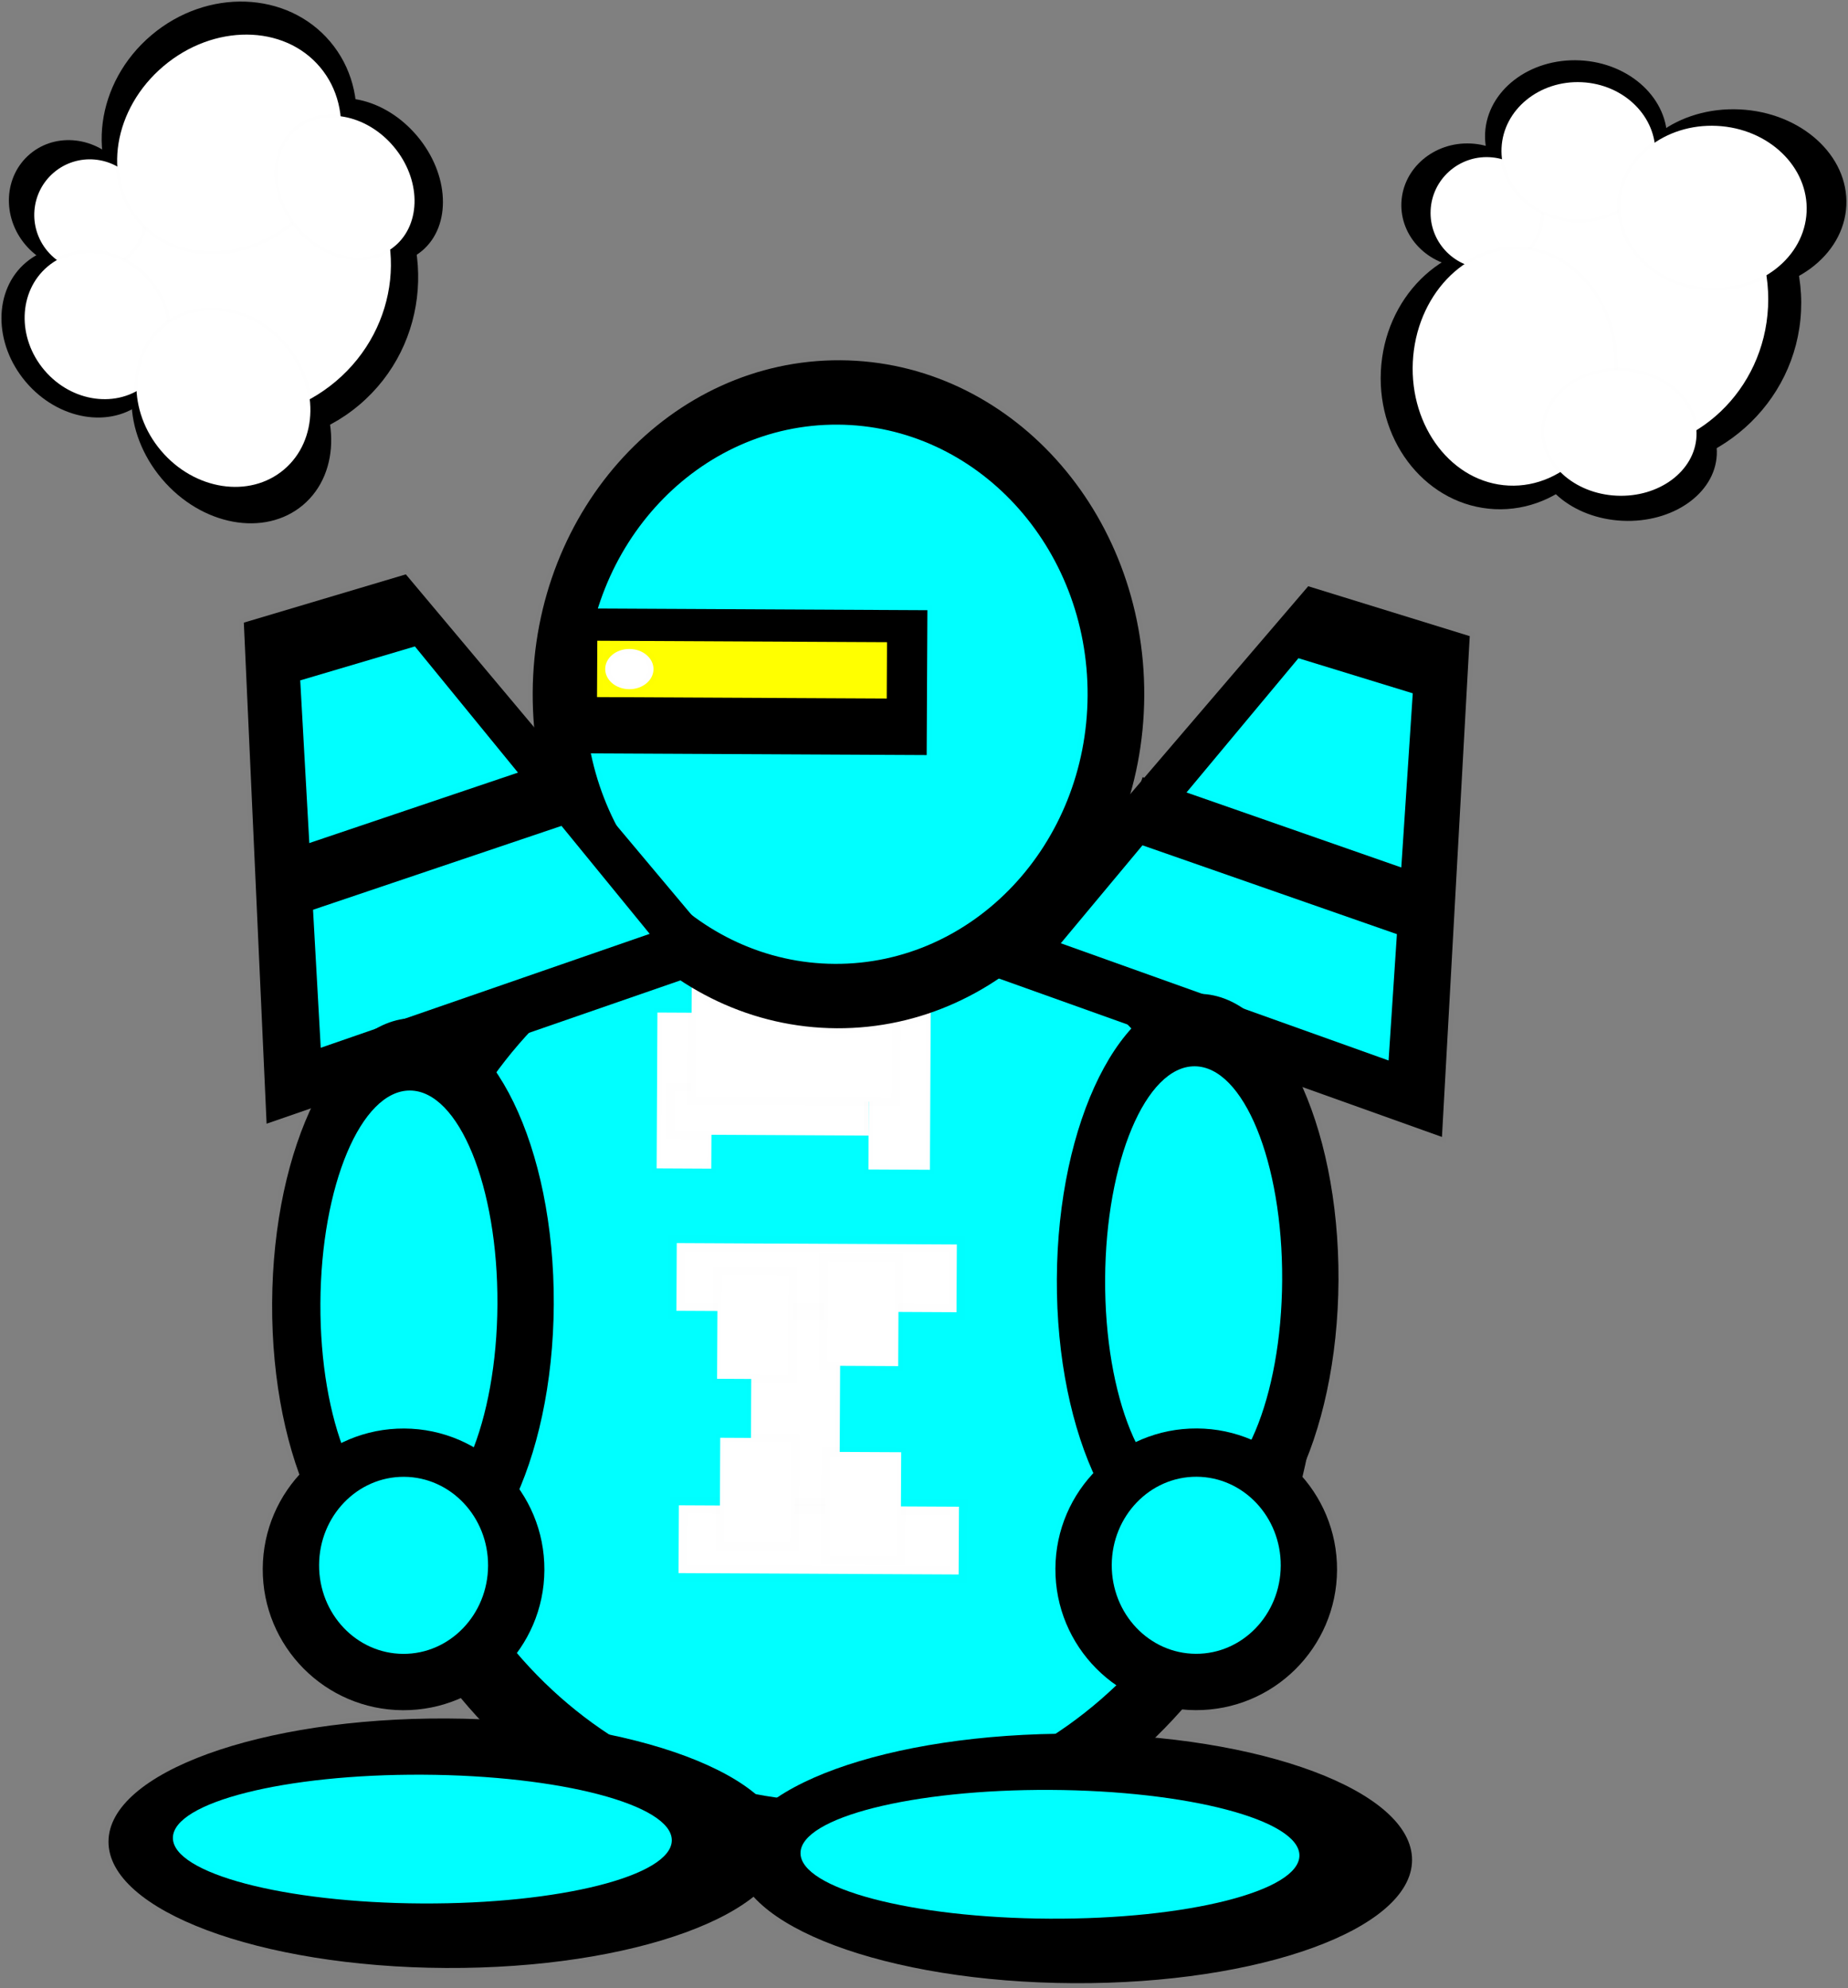 <?xml version="1.0" encoding="UTF-8" standalone="no"?>
<!-- Created with Inkscape (http://www.inkscape.org/) -->
<svg
    xmlns:inkscape="http://www.inkscape.org/namespaces/inkscape"
    xmlns:rdf="http://www.w3.org/1999/02/22-rdf-syntax-ns#"
    xmlns="http://www.w3.org/2000/svg"
    xmlns:cc="http://creativecommons.org/ns#"
    xmlns:dc="http://purl.org/dc/elements/1.1/"
    xmlns:sodipodi="http://sodipodi.sourceforge.net/DTD/sodipodi-0.dtd"
    xmlns:svg="http://www.w3.org/2000/svg"
    xmlns:ns1="http://sozi.baierouge.fr"
    xmlns:xlink="http://www.w3.org/1999/xlink"
    id="svg2"
    sodipodi:docname="icebot.svg"
    viewBox="0 0 656.14 705.83"
    version="1.1"
    inkscape:version="0.48.1 r9760"
  >
  <rect x="0" y="0" width="656.14" height="705.83" fill="#808080" stroke="none"/>
  <sodipodi:namedview
      id="base"
      bordercolor="#666666"
      inkscape:pageshadow="2"
      inkscape:window-y="27"
      fit-margin-left="0"
      pagecolor="#ffffff"
      inkscape:window-height="688"
      inkscape:window-maximized="1"
      inkscape:zoom="0.35"
      inkscape:window-x="0"
      showgrid="false"
      borderopacity="1.0"
      inkscape:current-layer="layer1"
      inkscape:cx="760.91531"
      inkscape:cy="332.05975"
      fit-margin-top="0"
      fit-margin-right="0"
      fit-margin-bottom="0"
      inkscape:window-width="1022"
      inkscape:pageopacity="0.0"
      inkscape:document-units="px"
  />
  <g
      id="layer1"
      inkscape:label="Layer 1"
      inkscape:groupmode="layer"
      transform="translate(385.92 -158.59)"
    >
    <g
        id="g3526"
        transform="matrix(1 .005 -.005 1 2.38 .28)"
      >
      <g
          id="g3299"
          transform="matrix(.849 0 0 .842 308.6 130.42)"
        >
        <path
            id="path3106"
            sodipodi:rx="205.71428"
            sodipodi:ry="224.28572"
            style="stroke-opacity:.004;color:#000000;stroke:#000000;stroke-width:3.6;fill:#000000"
            sodipodi:type="arc"
            d="m-265.71 599.51c0 123.87-92.101 224.29-205.71 224.29s-205.71-100.42-205.71-224.29 92.101-224.29 205.71-224.29 205.71 100.42 205.71 224.29z"
            sodipodi:cy="599.50507"
            sodipodi:cx="-471.42856"
        />
        <path
            id="path3108"
            sodipodi:rx="175.71428"
            sodipodi:ry="181.42857"
            style="stroke-opacity:.004;color:#000000;stroke:#000000;stroke-width:3.6;fill:#00ffff"
            sodipodi:type="arc"
            d="m-291.43 593.79c0 100.2-78.67 181.43-175.71 181.43-97.044 0-175.71-81.228-175.71-181.43s78.67-181.43 175.71-181.43c97.044 0 175.71 81.228 175.71 181.43z"
            transform="matrix(1.012 0 0 1.05 3.602 -20.842)"
            sodipodi:cy="593.79077"
            sodipodi:cx="-467.14285"
        />
        <rect
            id="rect3239"
            style="stroke-opacity:.004;color:#000000;stroke:#000000;stroke-width:3.6;fill:#ffffff"
            height="88.571"
            width="37.143"
            y="580.93"
            x="-502.86"
        />
        <g
            id="g3259"
          >
          <rect
              id="rect3235"
              style="stroke-opacity:.004;color:#000000;stroke:#000000;stroke-width:6.95;fill:#ffffff"
              height="28.571"
              width="117.13"
              y="558.08"
              x="-534.29"
          />
          <rect
              id="rect3237"
              style="stroke-opacity:.004;color:#000000;stroke:#000000;stroke-width:3.6;fill:#ffffff"
              height="45.714"
              width="31.429"
              y="569.51"
              x="-517.14"
          />
          <rect
              id="rect3237-4"
              style="stroke-opacity:.004;color:#000000;stroke:#000000;stroke-width:3.6;fill:#ffffff"
              height="45.714"
              width="31.429"
              y="563.79"
              x="-472.86"
          />
        </g
        >
        <g
            id="g3259-9"
            transform="matrix(1 0 0 -1 1.436 1255.3)"
          >
          <rect
              id="rect3235-2"
              style="stroke-opacity:.004;color:#000000;stroke:#000000;stroke-width:6.95;fill:#ffffff"
              height="28.571"
              width="117.13"
              y="558.08"
              x="-534.29"
          />
          <rect
              id="rect3237-0"
              style="stroke-opacity:.004;color:#000000;stroke:#000000;stroke-width:3.6;fill:#ffffff"
              height="45.714"
              width="31.429"
              y="569.51"
              x="-517.14"
          />
          <rect
              id="rect3237-4-6"
              style="stroke-opacity:.004;color:#000000;stroke:#000000;stroke-width:3.6;fill:#ffffff"
              height="45.714"
              width="31.429"
              y="563.79"
              x="-472.86"
          />
        </g
        >
        <rect
            id="rect3291"
            style="stroke-opacity:.004;color:#000000;stroke:#000000;stroke-width:3.6;fill:#ffffff"
            height="65.714"
            width="22.857"
            y="460.93"
            x="-542.86"
        />
        <rect
            id="rect3293"
            style="stroke-opacity:.004;color:#000000;stroke:#000000;stroke-width:3.6;fill:#ffffff"
            height="20"
            width="82.857"
            y="492.36"
            x="-537.14"
        />
        <rect
            id="rect3295"
            style="stroke-opacity:.004;color:#000000;stroke:#000000;stroke-width:3.6;fill:#ffffff"
            height="74.286"
            width="25.714"
            y="452.36"
            x="-454.29"
        />
        <rect
            id="rect3297"
            style="stroke-opacity:.004;color:#000000;stroke:#000000;stroke-width:3.6;fill:#ffffff"
            height="48.571"
            width="85.714"
            y="449.51"
            x="-528.57"
        />
      </g
      >
      <g
          id="g3316"
          transform="translate(-391.43 -97.143)"
        >
        <path
            id="path2985"
            sodipodi:rx="108.57143"
            sodipodi:ry="118.57143"
            style="stroke-opacity:.004;color:#000000;stroke:#000000;stroke-width:3.6;fill:#000000"
            sodipodi:type="arc"
            d="m411.43 502.36c0 65.485-48.609 118.57-108.57 118.57-59.962 0-108.57-53.086-108.57-118.57 0-65.485 48.609-118.57 108.57-118.57 59.962 0 108.57 53.086 108.57 118.57z"
            sodipodi:cy="502.36218"
            sodipodi:cx="302.85715"
        />
        <path
            id="path2987"
            sodipodi:rx="84.285713"
            sodipodi:ry="95.714287"
            style="stroke-opacity:.004;color:#000000;stroke:#000000;stroke-width:3.6;fill:#00ffff"
            sodipodi:type="arc"
            d="m391.43 502.36c0 52.862-37.736 95.714-84.286 95.714s-84.286-42.853-84.286-95.714c0-52.862 37.736-95.714 84.286-95.714s84.286 42.853 84.286 95.714z"
            transform="matrix(1.059 0 0 1 -23.21 0)"
            sodipodi:cy="502.36218"
            sodipodi:cx="307.14285"
        />
        <rect
            id="rect2989"
            style="stroke-opacity:.004;color:#000000;stroke:#000000;stroke-width:3.6;fill:#000000"
            height="51.429"
            width="128.57"
            y="472.36"
            x="205.71"
        />
        <rect
            id="rect2991"
            style="stroke-opacity:.004;color:#000000;stroke:#000000;stroke-width:3.6;fill:#ffff00"
            height="20"
            width="102.86"
            y="483.79"
            x="217.14"
        />
        <g
            id="g3014"
            transform="matrix(.861 -.303 .3 .869 167.68 27.064)"
          >
          <path
              id="rect2993"
              d="m-240 435.22 65.714 2.857 71.429 182.86h-191.43z"
              sodipodi:nodetypes="ccccc"
              style="stroke-opacity:.004;color:#000000;stroke:#000000;stroke-width:3.6;fill:#000000"
              inkscape:connector-curvature="0"
          />
          <path
              id="rect2993-2"
              d="m-226.45 463.42 46.485 2.102 50.527 134.55h-135.41z"
              sodipodi:nodetypes="ccccc"
              style="stroke-opacity:.004;color:#000000;stroke:#000000;stroke-width:2.597;fill:#00ffff"
              inkscape:connector-curvature="0"
          />
        </g
        >
        <g
            id="g3014-5"
            transform="matrix(-.861 -.303 -.3 .869 450.81 29.679)"
          >
          <path
              id="rect2993-4"
              d="m-240 435.22 65.714 2.857 71.429 182.86h-191.43z"
              sodipodi:nodetypes="ccccc"
              style="stroke-opacity:.004;color:#000000;stroke:#000000;stroke-width:3.6;fill:#000000"
              inkscape:connector-curvature="0"
          />
          <path
              id="rect2993-2-7"
              d="m-226.45 463.42 46.485 2.102 50.527 134.55h-135.41z"
              sodipodi:nodetypes="ccccc"
              style="stroke-opacity:.004;color:#000000;stroke:#000000;stroke-width:2.597;fill:#00ffff"
              inkscape:connector-curvature="0"
          />
        </g
        >
        <g
            id="g3046"
            transform="translate(342.86 -5.714)"
          >
          <path
              id="path3042"
              sodipodi:rx="50"
              sodipodi:ry="101.42857"
              style="stroke-opacity:.004;color:#000000;stroke:#000000;stroke-width:3.6;fill:#000000"
              sodipodi:type="arc"
              d="m-140 725.22c0 56.017-22.386 101.43-50 101.43s-50-45.411-50-101.43c0-56.017 22.386-101.43 50-101.43s50 45.411 50 101.43z"
              sodipodi:cy="725.2193"
              sodipodi:cx="-190"
          />
          <path
              id="path3044"
              sodipodi:rx="31.428572"
              sodipodi:ry="75.714287"
              style="stroke-opacity:.004;color:#000000;stroke:#000000;stroke-width:3.6;fill:#00ffff"
              sodipodi:type="arc"
              d="m-171.43 708.08c0 41.816-14.071 75.714-31.429 75.714s-31.429-33.898-31.429-75.714 14.071-75.714 31.429-75.714 31.429 33.898 31.429 75.714z"
              transform="translate(11.429 17.143)"
              sodipodi:cy="708.07648"
              sodipodi:cx="-202.85715"
          />
        </g
        >
        <g
            id="g3046-4"
            transform="translate(621.43 -15.714)"
          >
          <path
              id="path3042-4"
              sodipodi:rx="50"
              sodipodi:ry="101.42857"
              style="stroke-opacity:.004;color:#000000;stroke:#000000;stroke-width:3.6;fill:#000000"
              sodipodi:type="arc"
              d="m-140 725.22c0 56.017-22.386 101.43-50 101.43s-50-45.411-50-101.43c0-56.017 22.386-101.43 50-101.43s50 45.411 50 101.43z"
              sodipodi:cy="725.2193"
              sodipodi:cx="-190"
          />
          <path
              id="path3044-3"
              sodipodi:rx="31.428572"
              sodipodi:ry="75.714287"
              style="stroke-opacity:.004;color:#000000;stroke:#000000;stroke-width:3.6;fill:#00ffff"
              sodipodi:type="arc"
              d="m-171.43 708.08c0 41.816-14.071 75.714-31.429 75.714s-31.429-33.898-31.429-75.714 14.071-75.714 31.429-75.714 31.429 33.898 31.429 75.714z"
              transform="translate(11.429 17.143)"
              sodipodi:cy="708.07648"
              sodipodi:cx="-202.85715"
          />
        </g
        >
        <g
            id="g3078"
          >
          <path
              id="path3074"
              sodipodi:rx="50"
              sodipodi:ry="50"
              style="stroke-opacity:.004;color:#000000;stroke:#000000;stroke-width:3.6;fill:#000000"
              sodipodi:type="arc"
              d="m200 813.79c0 27.614-22.386 50-50 50s-50-22.386-50-50 22.386-50 50-50 50 22.386 50 50z"
              sodipodi:cy="813.79077"
              sodipodi:cx="150"
          />
          <path
              id="path3076"
              sodipodi:rx="30"
              sodipodi:ry="31.428572"
              style="stroke-opacity:.004;color:#000000;stroke:#000000;stroke-width:3.6;fill:#00ffff"
              sodipodi:type="arc"
              d="m180 812.36c0 17.358-13.431 31.429-30 31.429s-30-14.071-30-31.429 13.431-31.429 30-31.429 30 14.071 30 31.429z"
              sodipodi:cy="812.36218"
              sodipodi:cx="150"
          />
        </g
        >
        <g
            id="g3078-0"
            transform="translate(281.43 -1.429)"
          >
          <path
              id="path3074-7"
              sodipodi:rx="50"
              sodipodi:ry="50"
              style="stroke-opacity:.004;color:#000000;stroke:#000000;stroke-width:3.6;fill:#000000"
              sodipodi:type="arc"
              d="m200 813.79c0 27.614-22.386 50-50 50s-50-22.386-50-50 22.386-50 50-50 50 22.386 50 50z"
              sodipodi:cy="813.79077"
              sodipodi:cx="150"
          />
          <path
              id="path3076-8"
              sodipodi:rx="30"
              sodipodi:ry="31.428572"
              style="stroke-opacity:.004;color:#000000;stroke:#000000;stroke-width:3.6;fill:#00ffff"
              sodipodi:type="arc"
              d="m180 812.36c0 17.358-13.431 31.429-30 31.429s-30-14.071-30-31.429 13.431-31.429 30-31.429 30 14.071 30 31.429z"
              sodipodi:cy="812.36218"
              sodipodi:cx="150"
          />
        </g
        >
      </g
      >
      <g
          id="g3344"
        >
        <path
            id="path3340"
            sodipodi:rx="120"
            sodipodi:ry="44.285713"
            style="stroke-opacity:.004;color:#000000;stroke:#000000;stroke-width:3.6;fill:#000000"
            sodipodi:type="arc"
            d="m-105.71 813.79c0 24.458-53.726 44.286-120 44.286s-120-19.827-120-44.286c0-24.458 53.726-44.286 120-44.286s120 19.827 120 44.286z"
            sodipodi:cy="813.79077"
            sodipodi:cx="-225.71428"
        />
        <path
            id="path3342"
            sodipodi:rx="88.571426"
            sodipodi:ry="22.857143"
            style="stroke-opacity:.004;color:#000000;stroke:#000000;stroke-width:3.6;fill:#00ffff"
            sodipodi:type="arc"
            d="m-145.71 812.36c0 12.624-39.655 22.857-88.571 22.857-48.917 0-88.571-10.234-88.571-22.857 0-12.624 39.655-22.857 88.571-22.857 48.917 0 88.571 10.233 88.571 22.857z"
            sodipodi:cy="812.36218"
            sodipodi:cx="-234.28572"
        />
      </g
      >
      <g
          id="g3344-8"
          transform="translate(222.86 4.286)"
        >
        <path
            id="path3340-9"
            sodipodi:rx="120"
            sodipodi:ry="44.285713"
            style="stroke-opacity:.004;color:#000000;stroke:#000000;stroke-width:3.6;fill:#000000"
            sodipodi:type="arc"
            d="m-105.71 813.79c0 24.458-53.726 44.286-120 44.286s-120-19.827-120-44.286c0-24.458 53.726-44.286 120-44.286s120 19.827 120 44.286z"
            sodipodi:cy="813.79077"
            sodipodi:cx="-225.71428"
        />
        <path
            id="path3342-2"
            sodipodi:rx="88.571426"
            sodipodi:ry="22.857143"
            style="stroke-opacity:.004;color:#000000;stroke:#000000;stroke-width:3.6;fill:#00ffff"
            sodipodi:type="arc"
            d="m-145.71 812.36c0 12.624-39.655 22.857-88.571 22.857-48.917 0-88.571-10.234-88.571-22.857 0-12.624 39.655-22.857 88.571-22.857 48.917 0 88.571 10.233 88.571 22.857z"
            sodipodi:cy="812.36218"
            sodipodi:cx="-234.28572"
        />
      </g
      >
      <g
          id="g3428"
          transform="matrix(-.468 -.02 .018 -.414 368.99 469.89)"
        >
        <g
            id="g3384"
            transform="matrix(.819 0 0 .827 42.572 118.37)"
          >
          <path
              id="path3372"
              sodipodi:rx="158.57143"
              sodipodi:ry="174.28572"
              style="stroke-opacity:.004;color:#000000;stroke:#000000;stroke-width:3.6;fill:#000000"
              sodipodi:type="arc"
              d="m591.43 432.36c0 96.255-70.995 174.29-158.57 174.29-87.577 0-158.57-78.03-158.57-174.29 0-96.255 70.995-174.29 158.57-174.29 87.577 0 158.57 78.03 158.57 174.29z"
              sodipodi:cy="432.36218"
              sodipodi:cx="432.85715"
          />
          <path
              id="path3374"
              sodipodi:rx="61.42857"
              sodipodi:ry="64.285713"
              style="stroke-opacity:.004;color:#000000;stroke:#000000;stroke-width:3.6;fill:#000000"
              sodipodi:type="arc"
              d="m648.57 525.22c0 35.504-27.502 64.286-61.429 64.286-33.926 0-61.429-28.782-61.429-64.286s27.503-64.286 61.429-64.286 61.429 28.782 61.429 64.286z"
              sodipodi:cy="525.2193"
              sodipodi:cx="587.14288"
          />
          <path
              id="path3376"
              sodipodi:rx="84.285713"
              sodipodi:ry="80"
              style="stroke-opacity:.004;color:#000000;stroke:#000000;stroke-width:3.6;fill:#000000"
              sodipodi:type="arc"
              d="m574.29 600.93c0 44.183-37.736 80-84.286 80s-84.286-35.817-84.286-80 37.736-80 84.286-80 84.286 35.817 84.286 80z"
              sodipodi:cy="600.93359"
              sodipodi:cx="490"
          />
          <path
              id="path3378"
              sodipodi:rx="102.85714"
              sodipodi:ry="94.285713"
              style="stroke-opacity:.004;color:#000000;stroke:#000000;stroke-width:3.6;fill:#000000"
              sodipodi:type="arc"
              d="m442.86 543.79c0 52.073-46.051 94.286-102.86 94.286-56.806 0-102.86-42.213-102.86-94.286s46.051-94.286 102.86-94.286c56.806 0 102.86 42.213 102.86 94.286z"
              sodipodi:cy="543.79077"
              sodipodi:cx="340"
          />
          <path
              id="path3380"
              sodipodi:rx="111.42857"
              sodipodi:ry="137.14285"
              style="stroke-opacity:.004;color:#000000;stroke:#000000;stroke-width:3.6;fill:#000000"
              sodipodi:type="arc"
              d="m660 349.51c0 75.742-49.888 137.14-111.43 137.14-61.54 0-111.43-61.401-111.43-137.14 0-75.742 49.888-137.14 111.43-137.14 61.54 0 111.43 61.401 111.43 137.14z"
              sodipodi:cy="349.50504"
              sodipodi:cx="548.57141"
          />
          <path
              id="path3382"
              sodipodi:rx="84.285713"
              sodipodi:ry="72.85714"
              style="stroke-opacity:.004;color:#000000;stroke:#000000;stroke-width:3.6;fill:#000000"
              sodipodi:type="arc"
              d="m514.29 279.51c0 40.238-37.736 72.857-84.286 72.857s-84.286-32.619-84.286-72.857 37.736-72.857 84.286-72.857 84.286 32.619 84.286 72.857z"
              sodipodi:cy="279.50504"
              sodipodi:cx="430"
          />
        </g
        >
        <g
            id="g3384-6"
            style="fill:#ffffff"
            transform="matrix(.692 0 0 .743 102.53 156.95)"
          >
          <path
              id="path3372-6"
              sodipodi:rx="158.57143"
              sodipodi:ry="174.28572"
              style="stroke-opacity:.004;color:#000000;stroke:#000000;stroke-width:3.6;fill:#ffffff"
              sodipodi:type="arc"
              d="m591.43 432.36c0 96.255-70.995 174.29-158.57 174.29-87.577 0-158.57-78.03-158.57-174.29 0-96.255 70.995-174.29 158.57-174.29 87.577 0 158.57 78.03 158.57 174.29z"
              sodipodi:cy="432.36218"
              sodipodi:cx="432.85715"
          />
          <path
              id="path3374-4"
              sodipodi:rx="61.42857"
              sodipodi:ry="64.285713"
              style="stroke-opacity:.004;color:#000000;stroke:#000000;stroke-width:3.6;fill:#ffffff"
              sodipodi:type="arc"
              d="m648.57 525.22c0 35.504-27.502 64.286-61.429 64.286-33.926 0-61.429-28.782-61.429-64.286s27.503-64.286 61.429-64.286 61.429 28.782 61.429 64.286z"
              sodipodi:cy="525.2193"
              sodipodi:cx="587.14288"
          />
          <path
              id="path3376-9"
              sodipodi:rx="84.285713"
              sodipodi:ry="80"
              style="stroke-opacity:.004;color:#000000;stroke:#000000;stroke-width:3.6;fill:#ffffff"
              sodipodi:type="arc"
              d="m574.29 600.93c0 44.183-37.736 80-84.286 80s-84.286-35.817-84.286-80 37.736-80 84.286-80 84.286 35.817 84.286 80z"
              sodipodi:cy="600.93359"
              sodipodi:cx="490"
          />
          <path
              id="path3378-5"
              sodipodi:rx="102.85714"
              sodipodi:ry="94.285713"
              style="stroke-opacity:.004;color:#000000;stroke:#000000;stroke-width:3.6;fill:#ffffff"
              sodipodi:type="arc"
              d="m442.86 543.79c0 52.073-46.051 94.286-102.86 94.286-56.806 0-102.86-42.213-102.86-94.286s46.051-94.286 102.86-94.286c56.806 0 102.86 42.213 102.86 94.286z"
              sodipodi:cy="543.79077"
              sodipodi:cx="340"
          />
          <path
              id="path3380-0"
              sodipodi:rx="111.42857"
              sodipodi:ry="137.14285"
              style="stroke-opacity:.004;color:#000000;stroke:#000000;stroke-width:3.6;fill:#ffffff"
              sodipodi:type="arc"
              d="m660 349.51c0 75.742-49.888 137.14-111.43 137.14-61.54 0-111.43-61.401-111.43-137.14 0-75.742 49.888-137.14 111.43-137.14 61.54 0 111.43 61.401 111.43 137.14z"
              sodipodi:cy="349.50504"
              sodipodi:cx="548.57141"
          />
          <path
              id="path3382-4"
              sodipodi:rx="84.285713"
              sodipodi:ry="72.85714"
              style="stroke-opacity:.004;color:#000000;stroke:#000000;stroke-width:3.6;fill:#ffffff"
              sodipodi:type="arc"
              d="m514.29 279.51c0 40.238-37.736 72.857-84.286 72.857s-84.286-32.619-84.286-72.857 37.736-72.857 84.286-72.857 84.286 32.619 84.286 72.857z"
              sodipodi:cy="279.50504"
              sodipodi:cx="430"
          />
        </g
        >
      </g
      >
      <g
          id="g3428-8"
          transform="matrix(-.304 -.356 -.315 .269 -28.07 270.45)"
        >
        <g
            id="g3384-7"
            transform="matrix(.819 0 0 .827 42.572 118.37)"
          >
          <path
              id="path3372-1"
              sodipodi:rx="158.57143"
              sodipodi:ry="174.28572"
              style="stroke-opacity:.004;color:#000000;stroke:#000000;stroke-width:3.6;fill:#000000"
              sodipodi:type="arc"
              d="m591.43 432.36c0 96.255-70.995 174.29-158.57 174.29-87.577 0-158.57-78.03-158.57-174.29 0-96.255 70.995-174.29 158.57-174.29 87.577 0 158.57 78.03 158.57 174.29z"
              sodipodi:cy="432.36218"
              sodipodi:cx="432.85715"
          />
          <path
              id="path3374-7"
              sodipodi:rx="61.42857"
              sodipodi:ry="64.285713"
              style="stroke-opacity:.004;color:#000000;stroke:#000000;stroke-width:3.6;fill:#000000"
              sodipodi:type="arc"
              d="m648.57 525.22c0 35.504-27.502 64.286-61.429 64.286-33.926 0-61.429-28.782-61.429-64.286s27.503-64.286 61.429-64.286 61.429 28.782 61.429 64.286z"
              sodipodi:cy="525.2193"
              sodipodi:cx="587.14288"
          />
          <path
              id="path3376-2"
              sodipodi:rx="84.285713"
              sodipodi:ry="80"
              style="stroke-opacity:.004;color:#000000;stroke:#000000;stroke-width:3.6;fill:#000000"
              sodipodi:type="arc"
              d="m574.29 600.93c0 44.183-37.736 80-84.286 80s-84.286-35.817-84.286-80 37.736-80 84.286-80 84.286 35.817 84.286 80z"
              sodipodi:cy="600.93359"
              sodipodi:cx="490"
          />
          <path
              id="path3378-7"
              sodipodi:rx="102.85714"
              sodipodi:ry="94.285713"
              style="stroke-opacity:.004;color:#000000;stroke:#000000;stroke-width:3.6;fill:#000000"
              sodipodi:type="arc"
              d="m442.86 543.79c0 52.073-46.051 94.286-102.86 94.286-56.806 0-102.86-42.213-102.86-94.286s46.051-94.286 102.86-94.286c56.806 0 102.86 42.213 102.86 94.286z"
              sodipodi:cy="543.79077"
              sodipodi:cx="340"
          />
          <path
              id="path3380-2"
              sodipodi:rx="111.42857"
              sodipodi:ry="137.14285"
              style="stroke-opacity:.004;color:#000000;stroke:#000000;stroke-width:3.6;fill:#000000"
              sodipodi:type="arc"
              d="m660 349.51c0 75.742-49.888 137.14-111.43 137.14-61.54 0-111.43-61.401-111.43-137.14 0-75.742 49.888-137.14 111.43-137.14 61.54 0 111.43 61.401 111.43 137.14z"
              sodipodi:cy="349.50504"
              sodipodi:cx="548.57141"
          />
          <path
              id="path3382-2"
              sodipodi:rx="84.285713"
              sodipodi:ry="72.85714"
              style="stroke-opacity:.004;color:#000000;stroke:#000000;stroke-width:3.6;fill:#000000"
              sodipodi:type="arc"
              d="m514.29 279.51c0 40.238-37.736 72.857-84.286 72.857s-84.286-32.619-84.286-72.857 37.736-72.857 84.286-72.857 84.286 32.619 84.286 72.857z"
              sodipodi:cy="279.50504"
              sodipodi:cx="430"
          />
        </g
        >
        <g
            id="g3384-6-6"
            style="fill:#ffffff"
            transform="matrix(.692 0 0 .743 102.53 156.95)"
          >
          <path
              id="path3372-6-1"
              sodipodi:rx="158.57143"
              sodipodi:ry="174.28572"
              style="stroke-opacity:.004;color:#000000;stroke:#000000;stroke-width:3.6;fill:#ffffff"
              sodipodi:type="arc"
              d="m591.43 432.36c0 96.255-70.995 174.29-158.57 174.29-87.577 0-158.57-78.03-158.57-174.29 0-96.255 70.995-174.29 158.57-174.29 87.577 0 158.57 78.03 158.57 174.29z"
              sodipodi:cy="432.36218"
              sodipodi:cx="432.85715"
          />
          <path
              id="path3374-4-0"
              sodipodi:rx="61.42857"
              sodipodi:ry="64.285713"
              style="stroke-opacity:.004;color:#000000;stroke:#000000;stroke-width:3.6;fill:#ffffff"
              sodipodi:type="arc"
              d="m648.57 525.22c0 35.504-27.502 64.286-61.429 64.286-33.926 0-61.429-28.782-61.429-64.286s27.503-64.286 61.429-64.286 61.429 28.782 61.429 64.286z"
              sodipodi:cy="525.2193"
              sodipodi:cx="587.14288"
          />
          <path
              id="path3376-9-6"
              sodipodi:rx="84.285713"
              sodipodi:ry="80"
              style="stroke-opacity:.004;color:#000000;stroke:#000000;stroke-width:3.6;fill:#ffffff"
              sodipodi:type="arc"
              d="m574.29 600.93c0 44.183-37.736 80-84.286 80s-84.286-35.817-84.286-80 37.736-80 84.286-80 84.286 35.817 84.286 80z"
              sodipodi:cy="600.93359"
              sodipodi:cx="490"
          />
          <path
              id="path3378-5-1"
              sodipodi:rx="102.85714"
              sodipodi:ry="94.285713"
              style="stroke-opacity:.004;color:#000000;stroke:#000000;stroke-width:3.6;fill:#ffffff"
              sodipodi:type="arc"
              d="m442.86 543.79c0 52.073-46.051 94.286-102.86 94.286-56.806 0-102.86-42.213-102.86-94.286s46.051-94.286 102.86-94.286c56.806 0 102.86 42.213 102.86 94.286z"
              sodipodi:cy="543.79077"
              sodipodi:cx="340"
          />
          <path
              id="path3380-0-5"
              sodipodi:rx="111.42857"
              sodipodi:ry="137.14285"
              style="stroke-opacity:.004;color:#000000;stroke:#000000;stroke-width:3.6;fill:#ffffff"
              sodipodi:type="arc"
              d="m660 349.51c0 75.742-49.888 137.14-111.43 137.14-61.54 0-111.43-61.401-111.43-137.14 0-75.742 49.888-137.14 111.43-137.14 61.54 0 111.43 61.401 111.43 137.14z"
              sodipodi:cy="349.50504"
              sodipodi:cx="548.57141"
          />
          <path
              id="path3382-4-9"
              sodipodi:rx="84.285713"
              sodipodi:ry="72.85714"
              style="stroke-opacity:.004;color:#000000;stroke:#000000;stroke-width:3.6;fill:#ffffff"
              sodipodi:type="arc"
              d="m514.29 279.51c0 40.238-37.736 72.857-84.286 72.857s-84.286-32.619-84.286-72.857 37.736-72.857 84.286-72.857 84.286 32.619 84.286 72.857z"
              sodipodi:cy="279.50504"
              sodipodi:cx="430"
          />
        </g
        >
      </g
      >
      <path
          id="path3504"
          sodipodi:rx="8.5714283"
          sodipodi:ry="7.1428571"
          style="stroke-opacity:.004;color:#000000;stroke:#000000;stroke-width:3.6;fill:#ffffff"
          sodipodi:type="arc"
          d="m-154.29 396.65c0 3.945-3.838 7.143-8.571 7.143-4.734 0-8.571-3.198-8.571-7.143s3.838-7.143 8.571-7.143c4.734 0 8.571 3.198 8.571 7.143z"
          sodipodi:cy="396.64789"
          sodipodi:cx="-162.85715"
      />
      <rect
          id="rect3506"
          style="stroke-opacity:.004;color:#000000;stroke:#000000;stroke-width:3.6;fill:#000000"
          transform="rotate(-18.938)"
          height="22.857"
          width="117.14"
          y="344.5"
          x="-423.86"
      />
      <rect
          id="rect3506-4"
          style="stroke-opacity:.004;color:#000000;stroke:#000000;stroke-width:3.6;fill:#000000"
          transform="matrix(-.946 -.325 -.325 .946 0 0)"
          height="22.857"
          width="117.14"
          y="404.08"
          x="-276.65"
      />
    </g
    >
  </g
  >
</svg
>
